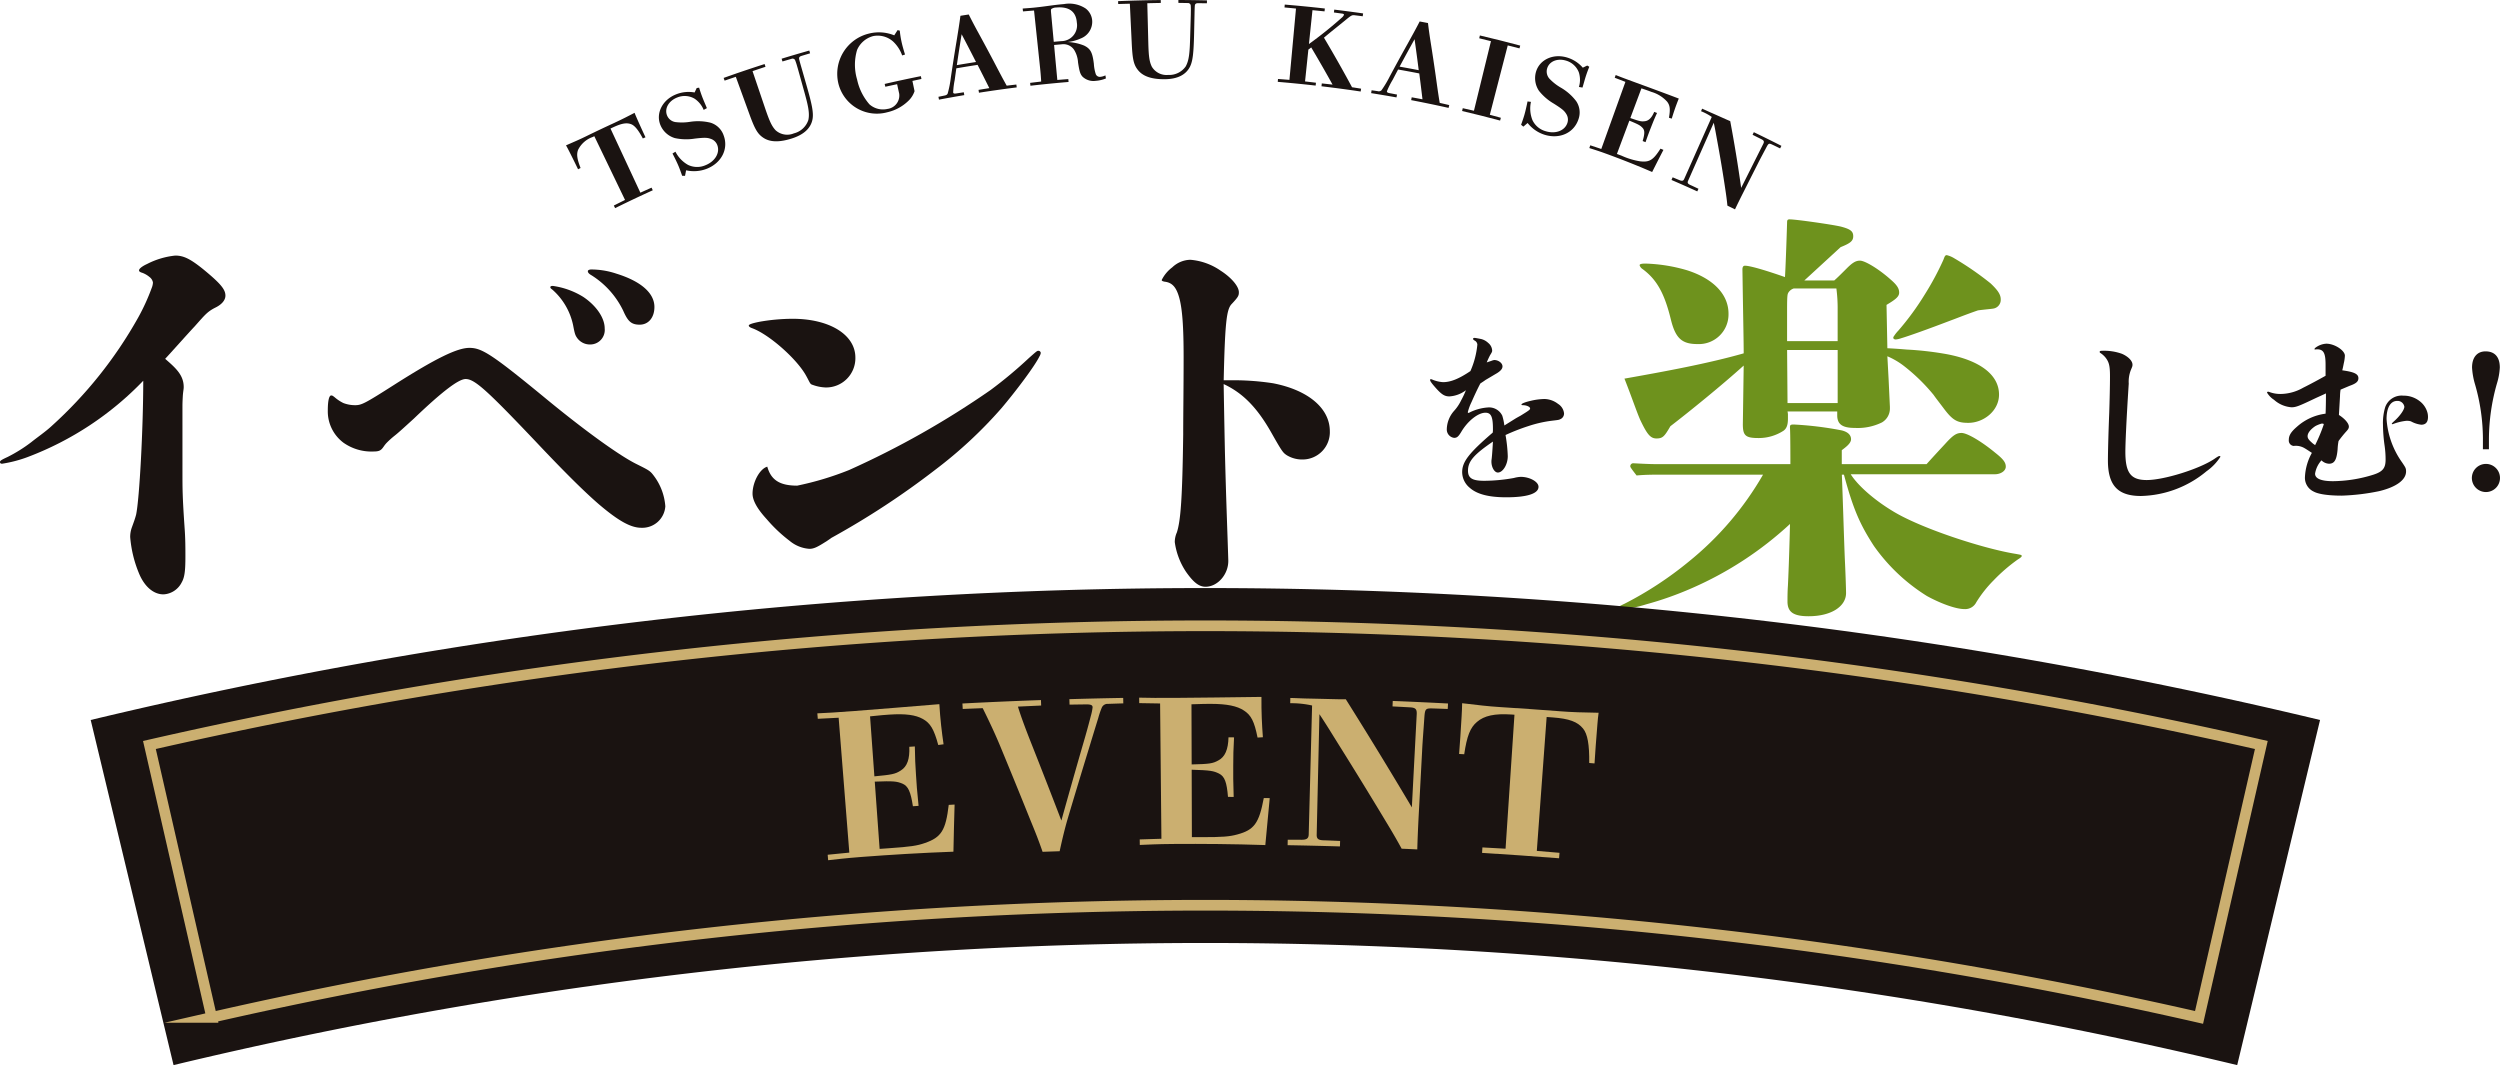 <svg id="グループ_12" data-name="グループ 12" xmlns="http://www.w3.org/2000/svg" xmlns:xlink="http://www.w3.org/1999/xlink" width="468.604" height="199.645" viewBox="0 0 468.604 199.645">
  <defs>
    <clipPath id="clip-path">
      <rect id="長方形_6" data-name="長方形 6" width="468.604" height="199.645" fill="none"/>
    </clipPath>
  </defs>
  <g id="グループ_11" data-name="グループ 11" clip-path="url(#clip-path)">
    <path id="パス_151" data-name="パス 151" d="M34.2,88.422c0,3.238,0,4.659.395,10.425.158,2.054.158,3.949.158,5.45,0,2.765-.158,3.948-.711,4.9a4.055,4.055,0,0,1-3.4,2.212c-1.9,0-3.632-1.5-4.659-4.107a22.379,22.379,0,0,1-1.58-6.635,5.183,5.183,0,0,1,.316-1.816c.4-1.106.553-1.5.79-2.369.631-2.922,1.342-16.27,1.342-25.116A58.867,58.867,0,0,1,5.213,85.657,24.172,24.172,0,0,1,.394,86.921c-.236,0-.394-.078-.394-.315s.236-.4,1.422-.949a27.9,27.9,0,0,0,4.422-2.763c1.185-.949,2.685-1.975,3.792-3A80.082,80.082,0,0,0,25.905,59.516a38.995,38.995,0,0,0,2.527-5.529,3.068,3.068,0,0,0,.237-1.027,1.612,1.612,0,0,0-.632-1.026,4.6,4.6,0,0,0-1.342-.79c-.554-.159-.632-.317-.632-.474,0-.316.632-.79,1.5-1.185a14.827,14.827,0,0,1,5.292-1.58c1.579,0,2.843.632,5.291,2.607,3.159,2.606,4.108,3.712,4.108,4.9,0,.869-.711,1.66-1.817,2.212-1.58.789-1.974,1.342-3.949,3.554-1.264,1.343-4.423,4.9-5.528,6.081,1.9,1.659,3.474,3,3.474,5.292,0,.4-.079.632-.157,1.5-.079,1.342-.079,1.658-.079,2.605Z" fill="#1a1311"/>
    <path id="パス_152" data-name="パス 152" d="M71.874,83.763c-.474.71-.869.868-1.9.868a9.091,9.091,0,0,1-5.609-1.659,7.345,7.345,0,0,1-2.921-6.081c0-1.738.237-2.765.632-2.765.237,0,.315.08.63.316a7.5,7.5,0,0,0,1.659,1.106,6.145,6.145,0,0,0,2.213.4c1.183,0,1.815-.316,7.265-3.791,7.819-4.975,11.847-6.95,14.138-6.95s4.106,1.106,13.821,9.082C109.626,80.761,116.259,85.5,119.34,87c2.37,1.185,2.528,1.264,3.238,2.212a10.817,10.817,0,0,1,2.133,5.686,4.319,4.319,0,0,1-4.5,4.029c-1.974,0-4.263-1.264-7.976-4.424-2.922-2.527-6.793-6.4-12-11.926-9.083-9.556-11.294-11.531-12.954-11.531-1.264,0-4.185,2.133-9.713,7.425-1.739,1.579-2.845,2.606-3.555,3.159a16.67,16.67,0,0,0-1.58,1.422,5.517,5.517,0,0,0-.552.711m38.7-19.193a2.92,2.92,0,0,1-2.37-1.184c-.394-.553-.474-.79-.79-2.449a12.212,12.212,0,0,0-3.87-6.634c-.315-.238-.395-.316-.395-.474s.159-.237.474-.237a14.7,14.7,0,0,1,5.687,2.054c2.369,1.58,4.028,3.87,4.028,5.923a2.721,2.721,0,0,1-2.764,3m6.239-6.318a16.092,16.092,0,0,0-5.923-6.635c-.553-.315-.712-.552-.712-.79,0-.157.239-.315.633-.315a14.881,14.881,0,0,1,4.738.79c4.581,1.422,7.109,3.633,7.109,6.239,0,1.975-1.107,3.317-2.764,3.317-1.581,0-2.212-.632-3.081-2.606" fill="#1a1311"/>
    <path id="パス_153" data-name="パス 153" d="M160.333,67.018a5.482,5.482,0,0,1-5.607,5.608,7.894,7.894,0,0,1-2.369-.474c-.553-.158-.475-.316-1.264-1.737-1.738-3.16-7.029-7.82-10.188-8.926-.4-.157-.553-.315-.553-.473,0-.237.868-.474,2.053-.711a36.436,36.436,0,0,1,6.161-.552c6.95,0,11.767,3,11.767,7.265M154.8,101.532c-1.5.948-2.212,1.343-3.08,1.343a6.463,6.463,0,0,1-3.712-1.5,27.378,27.378,0,0,1-4.266-4.028c-1.816-1.974-2.684-3.554-2.684-4.818,0-2.132,1.342-4.659,2.763-5.055.711,2.528,2.37,3.555,5.608,3.555a56.8,56.8,0,0,0,9.715-2.922A163.784,163.784,0,0,0,185.686,73.1a81.922,81.922,0,0,0,7.187-6c1.342-1.184,1.5-1.342,1.738-1.342a.442.442,0,0,1,.473.394,1.573,1.573,0,0,1-.237.632c-.868,1.817-4.5,6.635-7.187,9.794a82.594,82.594,0,0,1-12.321,11.451,151.446,151.446,0,0,1-19.508,12.795c-.079.079-.79.553-1.026.711" fill="#1a1311"/>
    <path id="パス_154" data-name="パス 154" d="M230.311,71.283a48.865,48.865,0,0,1,8.293.553c6.555,1.263,10.662,4.66,10.662,9a5.113,5.113,0,0,1-5.134,5.292,5.54,5.54,0,0,1-2.922-.79c-.711-.474-.869-.632-2.922-4.265-2.686-4.739-5.371-7.424-8.925-9.083.079,4.817.158,9,.237,12.716.237,9.477.474,15.006.632,20.3.079,2.606-1.975,4.975-4.265,4.975-1.263,0-2.291-.869-3.634-2.764a13.173,13.173,0,0,1-2.131-5.608,4.479,4.479,0,0,1,.394-1.816c.711-2.212,1.027-6.4,1.185-18.324,0-3.949.079-8.687.079-14.532,0-5.607-.237-9.161-.868-11.294-.554-1.9-1.343-2.685-2.686-2.843-.4-.079-.553-.159-.553-.316a6.635,6.635,0,0,1,1.975-2.37,5.061,5.061,0,0,1,3.4-1.421,11.618,11.618,0,0,1,5.686,2.054c1.975,1.263,3.4,2.922,3.4,4.027,0,.632-.08.869-1.422,2.291-.87,1.027-1.185,3.4-1.422,14.216Z" fill="#1a1311"/>
    <path id="パス_155" data-name="パス 155" d="M283.955,78.519c.281-.177.668-.387,1.055-.6,1.652-1.019,1.793-1.125,1.793-1.372s-.528-.561-1.266-.6c-.316,0-.352-.035-.352-.105,0-.212.774-.493,1.688-.7a11.832,11.832,0,0,1,2.637-.352,4.3,4.3,0,0,1,2.531.913,2.385,2.385,0,0,1,1.125,1.759,1.142,1.142,0,0,1-.738,1.125c-.246.14-.457.14-1.864.317a23.125,23.125,0,0,0-4.043.948,38.331,38.331,0,0,0-4.324,1.688,27.294,27.294,0,0,1,.422,3.973c0,1.547-.914,3.059-1.863,3.059-.633,0-1.2-.985-1.2-2.039a2.475,2.475,0,0,1,.036-.458c.035-.247.14-1.335.246-3.305-3.551,2.427-4.676,3.692-4.676,5.45,0,1.406.809,1.9,3.023,1.9a31.915,31.915,0,0,0,5.59-.528,5.93,5.93,0,0,1,1.266-.21c1.687,0,3.34.914,3.34,1.863,0,1.265-2.075,1.969-6.047,1.969-3.235,0-5.485-.562-6.856-1.793a3.82,3.82,0,0,1-1.406-2.918c0-1.933,1.231-3.551,5.731-7.418a4.97,4.97,0,0,0,.035-.7c0-2.285-.352-3.024-1.407-3.024-1.371,0-3.269,1.512-4.464,3.481-.6,1.019-.879,1.231-1.407,1.231a1.573,1.573,0,0,1-1.371-1.582,5.348,5.348,0,0,1,1.371-3.481,8.044,8.044,0,0,0,1.3-1.933,16.657,16.657,0,0,0,.914-1.934,5.649,5.649,0,0,1-3.094,1.159c-.878,0-1.441-.35-2.46-1.475-.844-.95-1.161-1.372-1.161-1.618a.151.151,0,0,1,.141-.14.887.887,0,0,1,.246.069,6.1,6.1,0,0,0,2.039.493c1.406,0,2.953-.6,5.133-2.075a16.062,16.062,0,0,0,1.3-4.957.918.918,0,0,0-.528-.772c-.175-.107-.281-.211-.281-.317s.141-.176.281-.176.7.106,1.231.211a2.96,2.96,0,0,1,1.336.739,1.94,1.94,0,0,1,.738,1.44c0,.177-.07.353-.387.845a14.019,14.019,0,0,0-.632,1.371c.246-.106.632-.212.914-.317a2.144,2.144,0,0,1,.492-.14c.773,0,1.547.562,1.547,1.194,0,.388-.246.775-1.02,1.267-.6.351-1.652.983-2.144,1.265-.282.211-.668.457-.985.668-.527.985-1.16,2.355-1.652,3.48a9.663,9.663,0,0,0-.7,1.9c0,.071.035.141.1.141a.7.7,0,0,0,.281-.106,9.032,9.032,0,0,1,3.34-.914,2.733,2.733,0,0,1,2.743,1.547,10.23,10.23,0,0,1,.386,1.828Z" fill="#1a1311"/>
    <path id="パス_156" data-name="パス 156" d="M346.9,88.895c1.343,2.133,4.423,4.818,7.819,6.871,5.213,3.238,17.139,7.109,23.141,8.057.79.158,1.1.158,1.1.394,0,.159-.315.395-.711.632a31.655,31.655,0,0,0-4.58,3.949,22.8,22.8,0,0,0-3.238,4.107,2.318,2.318,0,0,1-2.212,1.263c-1.737,0-4.738-1.184-7.028-2.448a34.309,34.309,0,0,1-9.952-9.4c-2.607-4.029-3.871-6.871-5.608-13.348h-.394c.157,3.634.394,11.689.552,15.638.159,3.238.238,6,.238,6.556,0,2.448-2.686,4.343-7.03,4.343-2.843,0-3.949-.79-3.949-2.764,0-.631,0-1.817.079-2.922.079-1.58.237-5.291.395-11.61a65.788,65.788,0,0,1-18.324,12,61.851,61.851,0,0,1-8.687,3.08,21.818,21.818,0,0,1-4.818.949c-.237,0-.474-.08-.474-.238s.158-.315,1.343-.868a66.771,66.771,0,0,0,11.926-7.819,58.209,58.209,0,0,0,13.979-16.349h-18.8c-1.58,0-3.317,0-4.9.158-1.107-1.422-1.185-1.579-1.185-1.737a.563.563,0,0,1,.631-.553c1.343.078,3.081.158,3.949.158h25.432c0-.79,0-5.923-.079-6.792v-.159c0-.394.158-.473.711-.473a63.686,63.686,0,0,1,9,1.105c1.263.317,1.737.948,1.737,1.659,0,.789-1.026,1.5-1.737,2.053V87H361.12c.631-.71,1.42-1.58,3.474-3.791,1.5-1.659,2.133-2.054,3.08-2.054,1.028,0,3.634,1.5,6.319,3.713,1.5,1.184,1.974,1.816,1.974,2.605s-.947,1.422-2.053,1.422Zm6.871-23.615c.474,0,2.765.158,3.555.237a60.384,60.384,0,0,1,7.582.869c6.239,1.185,9.793,3.87,9.793,7.582,0,3-2.843,5.292-5.766,5.292-2.054,0-2.922-.474-4.581-2.685-.71-.949-1.579-2.054-1.895-2.528a34.586,34.586,0,0,0-5.687-5.529,14.094,14.094,0,0,0-3-1.737l.237,4.423.237,5.054V76.5a3.007,3.007,0,0,1-1.5,2.684,10.293,10.293,0,0,1-5.055,1.028c-2.291,0-3.318-.632-3.318-2.37v-.711h-9.319a2.687,2.687,0,0,1,.079.79c0,.948.079,2.211-.869,2.843a8.535,8.535,0,0,1-4.659,1.343c-2.449,0-2.923-.474-2.923-2.606l.158-10.979c-4.107,3.713-10.346,8.768-13.742,11.373-1.106,1.9-1.422,2.291-2.606,2.291-1.106,0-1.739-.711-3.08-3.555-.711-1.658-1.581-4.264-2.923-7.66,7.582-1.342,15.716-2.843,22.351-4.739,0-2.212-.079-5.292-.237-15.717,0-.473.158-.711.475-.711,1.105,0,4.817,1.185,7.5,2.133.158-2.448.395-10.03.395-10.188,0-.475.079-.632.474-.632,1.184,0,7.819.948,9.556,1.343,1.817.473,2.369.869,2.369,1.816s-.631,1.343-2.369,2.053l-6.792,6.24h5.608c.552-.475,1.5-1.422,2.369-2.291,1.027-1.026,1.659-1.422,2.448-1.422.948,0,3.555,1.58,5.766,3.555,1.184,1.027,1.58,1.658,1.58,2.448s-.79,1.343-2.369,2.29Zm-35.619-.789c-2.923,0-4.108-1.106-4.976-4.66-1.185-4.818-2.606-7.424-5.292-9.4a1.322,1.322,0,0,1-.553-.711c0-.236.395-.315,1.106-.315a30.5,30.5,0,0,1,7.819,1.263c4.9,1.58,7.739,4.5,7.739,8.135a5.559,5.559,0,0,1-5.843,5.687m26.3-.553V58.014a28.425,28.425,0,0,0-.238-3.949h-7.976a1.865,1.865,0,0,0-1.027.79c-.158.315-.237.4-.237,3.238v5.845ZM334.977,65.6l.079,9.951h9.4V65.6Zm38.542-7.74c-.553.079-1.58.158-2.765.316-2.29.789-4.027,1.5-5.133,1.9-4.344,1.658-7.661,2.843-9.241,3.317a4.213,4.213,0,0,1-1.026.237c-.316,0-.474-.159-.474-.316s.078-.237.237-.473a6.8,6.8,0,0,1,.711-.87A50.778,50.778,0,0,0,360.8,55.17a53.126,53.126,0,0,0,3.476-6.475c.236-.632.315-.869.632-.869a4.686,4.686,0,0,1,1.342.553,56.524,56.524,0,0,1,6.871,4.739c1.421,1.342,1.9,2.133,1.9,3a1.656,1.656,0,0,1-1.5,1.737" fill="#6e921d"/>
    <path id="パス_157" data-name="パス 157" d="M415.075,86.007c.668-.457.809-.527.949-.527a.161.161,0,0,1,.176.14,9.749,9.749,0,0,1-2.6,2.707,19.85,19.85,0,0,1-12.3,4.641c-4.36,0-6.188-2-6.188-6.645,0-1.968.141-6.4.246-8.929.071-2.11.141-5.1.141-6.856,0-1.968-.176-2.636-.809-3.48a4.047,4.047,0,0,0-.914-.844c-.175-.1-.211-.176-.211-.246,0-.141.106-.211.352-.211a9.885,9.885,0,0,1,3.832.563c1.195.527,1.969,1.335,1.969,2.039,0,.281-.035.351-.317,1.019a6.015,6.015,0,0,0-.386,2.531c-.457,7.067-.633,11.321-.633,12.762,0,3.938.984,5.309,4.008,5.309,3.234,0,9.878-2.075,12.691-3.973" fill="#1a1311"/>
    <path id="パス_158" data-name="パス 158" d="M438.411,77.78c1.161.738,1.864,1.617,1.864,2.18,0,.281-.106.492-.457.879a21.026,21.026,0,0,0-1.477,1.828,10.689,10.689,0,0,0-.176,1.547c-.175,2-.6,2.707-1.617,2.707a2.11,2.11,0,0,1-1.406-.633,4.8,4.8,0,0,0-1.2,2.5c0,.949,1.2,1.406,3.375,1.406a25.986,25.986,0,0,0,7.593-1.23c1.723-.563,2.25-1.231,2.25-2.813a18.4,18.4,0,0,0-.175-2.531,29.837,29.837,0,0,1-.317-3.973,10.21,10.21,0,0,1,.422-3.34,3.27,3.27,0,0,1,3.41-2.144,4.845,4.845,0,0,1,2.988.984,4.029,4.029,0,0,1,1.547,2.321,3.37,3.37,0,0,1,.071.7c0,.949-.422,1.441-1.266,1.441a5.231,5.231,0,0,1-1.934-.633,2.736,2.736,0,0,0-.843-.1,9.826,9.826,0,0,0-2.391.562.869.869,0,0,1-.246.071c-.035,0-.105,0-.105-.071s.175-.246.246-.316c1.265-1.09,2.109-2.32,2.109-2.883a1.286,1.286,0,0,0-1.336-1.09c-1.266,0-2,1.266-2,3.41a15.8,15.8,0,0,0,2.918,8.122c.633.949.738,1.089.738,1.687,0,1.582-1.828,2.918-5.027,3.691a40.486,40.486,0,0,1-7,.844c-2.566,0-4.43-.281-5.309-.773a2.835,2.835,0,0,1-1.617-2.707,10.237,10.237,0,0,1,1.3-4.535c-.316-.211-1.055-.7-1.371-.879a3.21,3.21,0,0,0-2.039-.422,1.013,1.013,0,0,1-.914-1.125c0-.738.281-1.406,1.511-2.461a9.916,9.916,0,0,1,5.379-2.461c.036-.6.071-2.074.071-3.8l-.528.246c-.6.281-.949.422-1.687.774-2.813,1.336-3.41,1.582-4.254,1.582a5.512,5.512,0,0,1-3.27-1.407,4.067,4.067,0,0,1-1.3-1.336.165.165,0,0,1,.175-.175.446.446,0,0,1,.211.035,5.831,5.831,0,0,0,2.18.387,8.7,8.7,0,0,0,4.184-1.161c1.406-.7,3.164-1.652,4.218-2.25V68.393c0-2.25-.386-2.918-1.617-2.918-.07,0-.281.036-.351.036s-.106,0-.106-.071c0-.14.176-.281.457-.457a3.7,3.7,0,0,1,1.758-.562c1.547,0,3.48,1.265,3.48,2.25a7.678,7.678,0,0,1-.21,1.441c-.141.738-.211,1.02-.282,1.3,2.285.316,3.024.7,3.024,1.476,0,.6-.387.985-1.582,1.407-.352.14-.914.386-1.758.738a8.038,8.038,0,0,0-.106,1.23Zm-2.847,1.793c0-.141-.071-.176-.387-.176a5.843,5.843,0,0,0-1.16.457c-.914.6-1.477,1.3-1.477,1.9,0,.457.282.773,1.02,1.406.141.105.211.141.387.281a30.016,30.016,0,0,0,1.617-3.867" fill="#1a1311"/>
    <path id="パス_159" data-name="パス 159" d="M465.966,92.229a2.636,2.636,0,1,1,2.637-2.636,2.633,2.633,0,0,1-2.637,2.636m-.562-9.984a37.278,37.278,0,0,0-1.477-10.195,13.589,13.589,0,0,1-.562-3.164c0-1.9.949-3.024,2.531-3.024,1.723,0,2.672,1.055,2.672,3.024a12.069,12.069,0,0,1-.527,2.953,38.405,38.405,0,0,0-1.512,10.406v1.969H465.4Z" fill="#1a1311"/>
    <path id="パス_160" data-name="パス 160" d="M115.262,22.979c1.3-.6,2.295-1.111,3.686-1.834.148.4.253.632.447,1.072.547,1.245,1.245,2.773,1.6,3.515l-.5.222c-.849-1.6-1.534-2.429-2.2-2.677-.821-.31-1.734-.168-3.275.545-.2.089-.391.181-.587.272l5.6,12.024q1.048-.479,2.1-.944c.075.163.149.327.224.491q-3.551,1.613-7.059,3.347c-.08-.162-.16-.323-.239-.485q1.05-.53,2.1-1.05-2.878-5.973-5.758-11.948l-.323.157a4.82,4.82,0,0,0-2.71,2.382c-.331.838-.209,1.718.456,3.422-.157.08-.314.158-.471.239-.417-.866-1.04-2.142-1.649-3.336-.226-.446-.373-.728-.611-1.148,1.549-.677,2.461-1.059,3.649-1.643q2.752-1.347,5.527-2.623" fill="#1a1311"/>
    <path id="パス_161" data-name="パス 161" d="M127.859,32.943c-.195-.568-.436-1.248-.677-1.821-.266-.626-.662-1.458-1.13-2.345q.276-.172.554-.342a5.848,5.848,0,0,0,2.371,2.479,3.925,3.925,0,0,0,3.274.05c1.792-.716,2.743-2.337,2.2-3.76a1.947,1.947,0,0,0-1.256-1.189c-.637-.226-1.148-.244-2.982-.032a10.03,10.03,0,0,1-3.721-.1,4.232,4.232,0,0,1-2.681-2.391c-.943-2.208.325-4.771,2.9-5.8a6.309,6.309,0,0,1,3.488-.359q.2-.419.394-.836l.45-.064c.193.635.364,1.146.577,1.706.257.675.553,1.33.878,2.128l-.6.334a4.611,4.611,0,0,0-1.732-2.12,3.672,3.672,0,0,0-3.249-.2c-1.612.647-2.406,2.1-1.875,3.377a2.015,2.015,0,0,0,1.549,1.222,9.507,9.507,0,0,0,2.715-.039,9.842,9.842,0,0,1,3.853.152,3.765,3.765,0,0,1,2.487,2.4c.938,2.533-.407,5.141-3.142,6.233a6.628,6.628,0,0,1-3.9.294q-.1.521-.2,1.04l-.551-.006" fill="#1a1311"/>
    <path id="パス_162" data-name="パス 162" d="M150.247,10.474c-.338.1-.5.269-.464.532.011.12.172.741.452,1.7q.477,1.665.952,3.328c1.038,3.615,1.31,5.077,1.128,6.236-.283,1.713-1.6,2.955-3.877,3.681-2.161.689-3.955.767-5.29-.087-1.164-.742-1.681-1.7-2.75-4.66q-1.236-3.4-2.475-6.806-1.049.354-2.1.717-.09-.255-.182-.51,3.824-1.365,7.68-2.6c.056.172.111.343.166.515q-1.217.4-2.43.814l2.4,7.086c.835,2.441,1.239,3.258,1.927,4a3.246,3.246,0,0,0,3.424.578,3.81,3.81,0,0,0,2.712-2.509c.27-1.291-.018-2.647-.881-5.708l-1.08-3.873-.147-.5a10.525,10.525,0,0,0-.394-1.177.547.547,0,0,0-.679-.195c-.558.159-1.116.322-1.673.485-.053-.172-.105-.344-.158-.517q2.589-.794,5.19-1.529l.147.52q-.8.237-1.6.48" fill="#1a1311"/>
    <path id="パス_163" data-name="パス 163" d="M168.234,5.642l.423.1a17.387,17.387,0,0,0,.325,2.078c.152.724.38,1.495.657,2.4l-.536.173a6.6,6.6,0,0,0-1.688-2.6,4.333,4.333,0,0,0-3.75-1.026,4.531,4.531,0,0,0-3.009,2.588,9.679,9.679,0,0,0,0,5.545,10.324,10.324,0,0,0,2.316,4.659,3.815,3.815,0,0,0,3.376.858,2.537,2.537,0,0,0,2.2-2.857q-.2-.89-.392-1.778-1.105.234-2.209.477c-.04-.175-.081-.351-.121-.526q3.383-.78,6.782-1.46c.036.176.071.353.106.529q-.846.18-1.69.366.2.96.4,1.919a4.39,4.39,0,0,1-1.134,1.794,8.265,8.265,0,0,1-3.942,2.153,7.428,7.428,0,0,1-9.173-5.271,7.764,7.764,0,0,1,5.773-9.486,7.609,7.609,0,0,1,4.67.348q.311-.486.623-.971" fill="#1a1311"/>
    <path id="パス_164" data-name="パス 164" d="M175.9,18.144q.558-.115,1.117-.229c.347-.065.537-.179.623-.4a20.075,20.075,0,0,0,.589-2.991q.506-3.411,1.071-6.822c.3-1.856.525-3.209.721-4.74q.78-.128,1.562-.247c.61,1.22,1.167,2.27,1.71,3.26q1.491,2.72,2.934,5.456c.876,1.674,1.678,3.221,2.471,4.628q.9-.111,1.81-.214.033.268.067.536-3.545.446-7.077,1-.04-.267-.083-.534,1.011-.168,2.024-.328-1.086-2.184-2.2-4.361-1.993.306-3.983.647-.156,1.093-.306,2.185a15.289,15.289,0,0,0-.287,2.345c.036.195.212.245.6.178q.7-.109,1.393-.217l.09.532q-2.376.4-4.744.849c-.034-.177-.067-.354-.1-.531m7.04-6.529q-1.326-2.608-2.692-5.2-.473,2.895-.9,5.789,1.8-.306,3.6-.585" fill="#1a1311"/>
    <path id="パス_165" data-name="パス 165" d="M207.3,14.7a6.1,6.1,0,0,1-1.915.452,2.984,2.984,0,0,1-2.451-.758c-.472-.506-.616-1.056-.864-2.684a5.058,5.058,0,0,0-.728-2.352A2.393,2.393,0,0,0,199.061,8.3q-.741.064-1.482.132.3,3.277.607,6.554,1.03-.086,2.061-.162l.045.539q-3.576.3-7.144.707c-.021-.179-.041-.358-.062-.537q1.038-.129,2.075-.248-.067-1.232-.195-2.453L193.823,1.972q-1.035.078-2.071.166c-.02-.179-.04-.359-.061-.537.568-.045,1.464-.1,2.25-.184,2.177-.225,3.473-.487,5.5-.654a5.589,5.589,0,0,1,4.071.841,3.117,3.117,0,0,1,1.213,2.308,3.358,3.358,0,0,1-2.186,3.313,8.048,8.048,0,0,1-2.491.654,9.161,9.161,0,0,1,3.159.664c1.21.6,1.567,1.278,1.828,3.427a7.763,7.763,0,0,0,.346,1.882.8.8,0,0,0,.842.551,2.727,2.727,0,0,0,.979-.276c.031.192.062.385.092.576m-8.35-6.993a2.968,2.968,0,0,0,2.9-3.483c-.148-2.055-1.448-3.029-3.845-2.82a1.632,1.632,0,0,0-.939.285c-.078.107-.088.25-.047.687q.252,2.73.505,5.458.711-.066,1.422-.127" fill="#1a1311"/>
    <path id="パス_166" data-name="パス 166" d="M224.573.6c-.35-.007-.547.113-.6.371-.024.121-.056.758-.072,1.759q-.036,1.73-.075,3.46c-.081,3.76-.251,5.238-.764,6.291-.77,1.551-2.379,2.351-4.743,2.367-2.242.016-3.958-.44-4.967-1.653-.88-1.054-1.084-2.129-1.228-5.266q-.171-3.618-.345-7.235-1.09.026-2.182.062c-.007-.18-.015-.361-.022-.541q4-.167,8-.205l.006.541q-1.266.021-2.532.057.1,3.738.191,7.479c.071,2.581.215,3.478.647,4.39a3.2,3.2,0,0,0,3.063,1.567,3.764,3.764,0,0,0,3.3-1.592c.636-1.154.759-2.533.841-5.713q.058-2.008.117-4.019l.006-.52a11.1,11.1,0,0,0-.027-1.24.542.542,0,0,0-.585-.388q-.861-.018-1.724-.031c0-.181,0-.361,0-.541q2.681.009,5.36.076c-.005.18-.009.36-.014.54Q225.4.607,224.573.6" fill="#1a1311"/>
    <path id="パス_167" data-name="パス 167" d="M244.613,15.262q1.027.118,2.053.244l-.06.537q-3.548-.4-7.1-.7c.015-.179.029-.359.044-.538q1.072.078,2.143.167.615-6.684,1.229-13.367-1.076-.109-2.153-.208l.045-.539q3.764.312,7.518.739-.03.269-.061.537-1.13-.118-2.261-.226l-.663,6.347a74.849,74.849,0,0,0,6.144-4.928,1.375,1.375,0,0,0,.421-.53c.018-.138-.106-.216-.322-.244q-.78-.108-1.559-.212c.021-.18.043-.359.065-.538q2.707.327,5.41.713c-.026.179-.051.357-.077.535q-.747-.1-1.5-.189c-.476-.064-.645.012-1.6.8-1.914,1.57-2.7,2.159-4.163,3.4q2.747,4.617,5.26,9.289.849.132,1.7.269c-.027.178-.053.356-.08.534q-3.667-.549-7.347-.983l.063-.536q1.007.108,2.014.225-1.934-3.5-4-6.97l-.534.406q-.312,2.985-.623,5.969" fill="#1a1311"/>
    <path id="パス_168" data-name="パス 168" d="M257.1,16.923q.564.078,1.129.16a.712.712,0,0,0,.721-.165,20.288,20.288,0,0,0,1.562-2.616q1.629-3.041,3.315-6.06c.91-1.644,1.577-2.843,2.28-4.218q.779.145,1.555.295c.164,1.356.333,2.531.51,3.647q.488,3.063.923,6.126c.262,1.873.495,3.6.768,5.192q.893.2,1.782.412c-.04.176-.079.351-.118.527q-3.5-.781-7.016-1.455l.1-.531q1.01.183,2.019.375-.285-2.422-.6-4.848-1.983-.385-3.971-.736-.516.974-1.026,1.952a15.729,15.729,0,0,0-1.062,2.111c-.034.2.117.3.505.371q.691.13,1.384.265c-.032.177-.063.354-.1.531q-2.373-.424-4.75-.8l.084-.533m8.833-3.769q-.368-2.9-.778-5.807-1.424,2.563-2.806,5.143,1.794.318,3.584.664" fill="#1a1311"/>
    <path id="パス_169" data-name="パス 169" d="M274.193,20.28q1.044.235,2.087.479,1.594-6.519,3.188-13.039-1.1-.277-2.2-.546c.041-.176.083-.351.124-.527q3.792.891,7.563,1.9c-.047.174-.094.349-.14.523q-1.1-.285-2.2-.558-1.678,6.5-3.358,13,1.035.277,2.068.565c-.047.174-.093.348-.14.522q-3.552-.953-7.125-1.791c.042-.176.083-.35.124-.526" fill="#1a1311"/>
    <path id="パス_170" data-name="パス 170" d="M285.115,23.392c.2-.566.444-1.245.615-1.843.187-.655.4-1.551.594-2.534l.64.08a5.877,5.877,0,0,0,.278,3.415,3.872,3.872,0,0,0,2.494,2.088c1.832.564,3.585-.1,4.057-1.55a1.951,1.951,0,0,0-.228-1.713c-.353-.572-.737-.911-2.285-1.892a9.889,9.889,0,0,1-2.806-2.409,4.245,4.245,0,0,1-.572-3.539c.652-2.31,3.227-3.517,5.858-2.707a6.247,6.247,0,0,1,2.923,1.9q.412-.2.827-.405l.39.233c-.248.614-.435,1.12-.622,1.69-.223.683-.405,1.384-.652,2.208q-.336-.058-.672-.114a4.61,4.61,0,0,0-.015-2.737,3.649,3.649,0,0,0-2.382-2.193c-1.649-.507-3.171.134-3.557,1.459a2.015,2.015,0,0,0,.43,1.921,9.448,9.448,0,0,0,2.119,1.668,9.726,9.726,0,0,1,2.886,2.532,3.766,3.766,0,0,1,.428,3.426c-.861,2.561-3.54,3.749-6.333,2.887a6.532,6.532,0,0,1-3.19-2.209l-.8.683-.42-.349" fill="#1a1311"/>
    <path id="パス_171" data-name="パス 171" d="M298.083,27.235q1.033.34,2.066.69,2.261-6.289,4.52-12.576-1-.391-2-.774c.059-.17.119-.34.178-.511.887.353,1.9.735,3.615,1.361,2.208.812,4.984,1.821,8.214,3.051-.551,1.352-.983,2.647-1.32,3.762l-.522-.17c.276-1.615.193-2.3-.337-3a6.335,6.335,0,0,0-2.943-1.84c-.435-.167-.7-.271-1.881-.668q-1.041,2.783-2.081,5.565c1.7.592,2.03.687,2.692.6.749-.075,1.322-.644,1.782-1.754l.53.208c-.494,1.076-.728,1.669-1.088,2.582-.308.782-.579,1.471-1.069,2.89-.18-.07-.359-.142-.538-.211.407-1.388.416-2.008-.025-2.479-.43-.444-.689-.613-2.467-1.345q-1.167,3.119-2.333,6.239.451.168.9.34a13.344,13.344,0,0,0,3.474,1.046c1.735.194,2.431-.229,3.794-2.375l.553.227c-.793,1.533-1.274,2.481-2.116,4.148-2.968-1.283-5.835-2.411-8.586-3.414-1.632-.595-2.356-.8-3.19-1.075l.178-.51" fill="#1a1311"/>
    <path id="パス_172" data-name="パス 172" d="M332.415,27.215c-.871-.414-.882-.442-1.4.552-.5.957-1.058,1.975-1.467,2.8q-1.553,3.07-3.1,6.142c-.409.825-.749,1.505-1.236,2.536-.474-.235-.948-.47-1.423-.7-.109-1.078-.226-1.958-.368-2.891q-.691-4.673-1.56-9.361c-.2-1.1-.367-2.075-.632-3.287l-4.812,10.886c-.163.367-.064.56.436.786s1.009.469,1.512.706q-.112.246-.224.492-2.406-1.1-4.831-2.14c.072-.166.142-.331.214-.5.4.166.806.333,1.208.5.558.245.789.192.958-.191q2.584-5.812,5.167-11.626a10.022,10.022,0,0,0-2.011-1.072l.2-.478c.391.166.975.441,1.466.658q1.117.487,2.228.987c.551.246,1.039.468,1.577.692q1.181,6.27,2.049,12.512,2.068-4.122,4.14-8.242c.221-.449.143-.643-.4-.91s-1.068-.535-1.6-.8l.234-.488q2.6,1.25,5.172,2.561l-.245.482q-.624-.307-1.25-.61" fill="#1a1311"/>
    <path id="パス_173" data-name="パス 173" d="M434.874,134.956a895.026,895.026,0,0,0-417.874,0q7.766,32.345,15.53,64.689a828.48,828.48,0,0,1,386.814,0q7.764-32.345,15.53-64.689" fill="#1a1311"/>
    <path id="パス_174" data-name="パス 174" d="M423.868,139.642a887.955,887.955,0,0,0-395.861,0l11.676,51.063a835.539,835.539,0,0,1,372.509,0Z" fill="none" stroke="#cbaf70" stroke-miterlimit="10" stroke-width="2"/>
    <path id="パス_175" data-name="パス 175" d="M155.145,160.214q2.026-.207,4.052-.4l-2-25.282q-1.954.1-3.909.2-.042-.512-.085-1.022c1.737-.066,3.713-.194,7.014-.443,4.267-.323,9.619-.768,15.858-1.278.157,2.767.467,5.336.79,7.521l-.995.134c-.815-2.994-1.484-4.1-2.9-4.886-1.335-.752-3.253-1.018-6.27-.813-.844.058-1.367.093-3.615.329q.406,5.622.812,11.246c3.29-.31,3.92-.427,4.952-1.1,1.189-.726,1.7-2.164,1.592-4.441l1.038-.066c.021,2.243.1,3.455.215,5.313.1,1.591.189,2.992.486,5.826l-1.064.068c-.412-2.713-.879-3.785-1.984-4.245-1.064-.423-1.627-.506-5.164-.366q.454,6.3.91,12.608c.6-.044,1.2-.085,1.8-.127,3.985-.276,5.229-.462,6.689-.975,3.076-1.063,3.9-2.361,4.465-7.147l1.1-.061c-.1,3.275-.142,5.295-.219,8.833-6.017.221-11.757.569-17.218.985-3.236.249-4.633.441-6.267.616-.029-.341-.057-.682-.086-1.022" fill="#cbaf70"/>
    <path id="パス_176" data-name="パス 176" d="M207.692,131.933a1.19,1.19,0,0,0-1.155.67,15.885,15.885,0,0,0-.68,1.991q-.9,2.907-1.782,5.815-2.029,6.6-3.992,13.214c-.463,1.609-.917,3.409-1.46,5.932q-1.6.053-3.2.11c-.786-2.288-1.52-4.084-2.259-5.88q-2.742-6.828-5.564-13.639c-.9-2.2-1.965-4.511-3.4-7.406q-1.873.07-3.747.15l-.054-1.024q7.357-.384,14.72-.643l.036,1.024q-2.175.1-4.35.2c.563,1.914,1.683,4.835,2.652,7.267q2.785,7.038,5.487,14.094,1.925-6.918,3.918-13.825c.769-2.6,1.211-4.248,1.614-5.814a9.492,9.492,0,0,0,.323-1.6c-.01-.416-.335-.563-1.423-.534q-1.452.018-2.9.042l-.03-1.025q5.043-.147,10.088-.235l.018,1.025q-1.431.043-2.861.092" fill="#cbaf70"/>
    <path id="パス_177" data-name="パス 177" d="M213.628,157.344q2.034-.067,4.07-.125-.123-12.678-.247-25.359-1.956-.037-3.912-.066-.008-.513-.014-1.025c1.737.05,3.715.063,7.023.041,4.278-.027,9.642-.1,15.9-.181-.034,2.771.1,5.355.269,7.559l-1,.064c-.606-3.043-1.2-4.19-2.559-5.074-1.281-.846-3.173-1.24-6.2-1.244-.845,0-1.37,0-3.626.078q.017,5.639.034,11.276c3.3-.083,3.937-.153,5.013-.759,1.234-.641,1.841-2.043,1.892-4.321l1.041.006c-.134,2.238-.141,3.453-.152,5.314-.011,1.594-.018,3,.083,5.847-.356,0-.711-.005-1.067-.006-.224-2.734-.615-3.837-1.685-4.372-1.031-.5-1.586-.616-5.122-.722q.018,6.321.037,12.642l1.8,0c3.992,0,5.245-.1,6.736-.51,3.14-.848,4.056-2.088,4.944-6.822L238,149.6c-.322,3.259-.507,5.272-.827,8.8-6.018-.2-11.764-.245-17.236-.206-3.244.024-4.65.123-6.292.182l-.015-1.025" fill="#cbaf70"/>
    <path id="パス_178" data-name="パス 178" d="M268.872,132.8c-1.734-.047-1.771-.086-1.912,2.036-.137,2.046-.321,4.244-.4,5.987q-.347,6.522-.692,13.042c-.082,1.745-.149,3.185-.211,5.348q-1.464-.069-2.929-.132c-.98-1.79-1.822-3.231-2.745-4.751q-4.572-7.609-9.316-15.171c-1.11-1.78-2.07-3.361-3.351-5.292q-.256,11.292-.514,22.583c-.02.758.288,1.032,1.3,1.059s2.059.081,3.089.123l-.03,1.025q-4.9-.146-9.807-.235l.018-1.026,2.426.011c1.135.025,1.492-.233,1.51-1.031q.315-12.067.632-24.137a17.62,17.62,0,0,0-4.1-.425l.018-.987c.766.014,1.936.076,2.9.1q2.2.046,4.4.1c1.089.028,2.056.058,3.107.05q6.338,10.084,12.374,20.26.456-8.74.914-17.479c.042-.948-.227-1.226-1.315-1.275q-1.609-.089-3.221-.172.021-.512.041-1.025,5.182.209,10.363.478l-.054,1.024q-1.248-.046-2.5-.089" fill="#cbaf70"/>
    <path id="パス_179" data-name="パス 179" d="M292.211,133.308c2.577.2,4.6.245,7.433.293-.109.79-.15,1.284-.227,2.19-.217,2.575-.444,5.753-.537,7.308l-.995-.084c.046-3.424-.311-5.436-1.157-6.457-1.027-1.265-2.6-1.851-5.657-2.08l-1.166-.086q-.922,12.552-1.844,25.1,2.127.176,4.254.361l-.081,1.022q-7.214-.565-14.434-1.009l.063-1.024q2.17.114,4.34.24.836-12.558,1.67-25.115l-.643-.043c-3.059-.2-5.025.218-6.383,1.391-1.271,1.068-1.882,2.631-2.394,6.062l-.957-.053c.141-1.817.329-4.507.469-7.047.052-.948.085-1.553.1-2.465,3.014.355,4.78.578,7.156.727q5.5.348,10.995.766" fill="#cbaf70"/>
  </g>
</svg>
